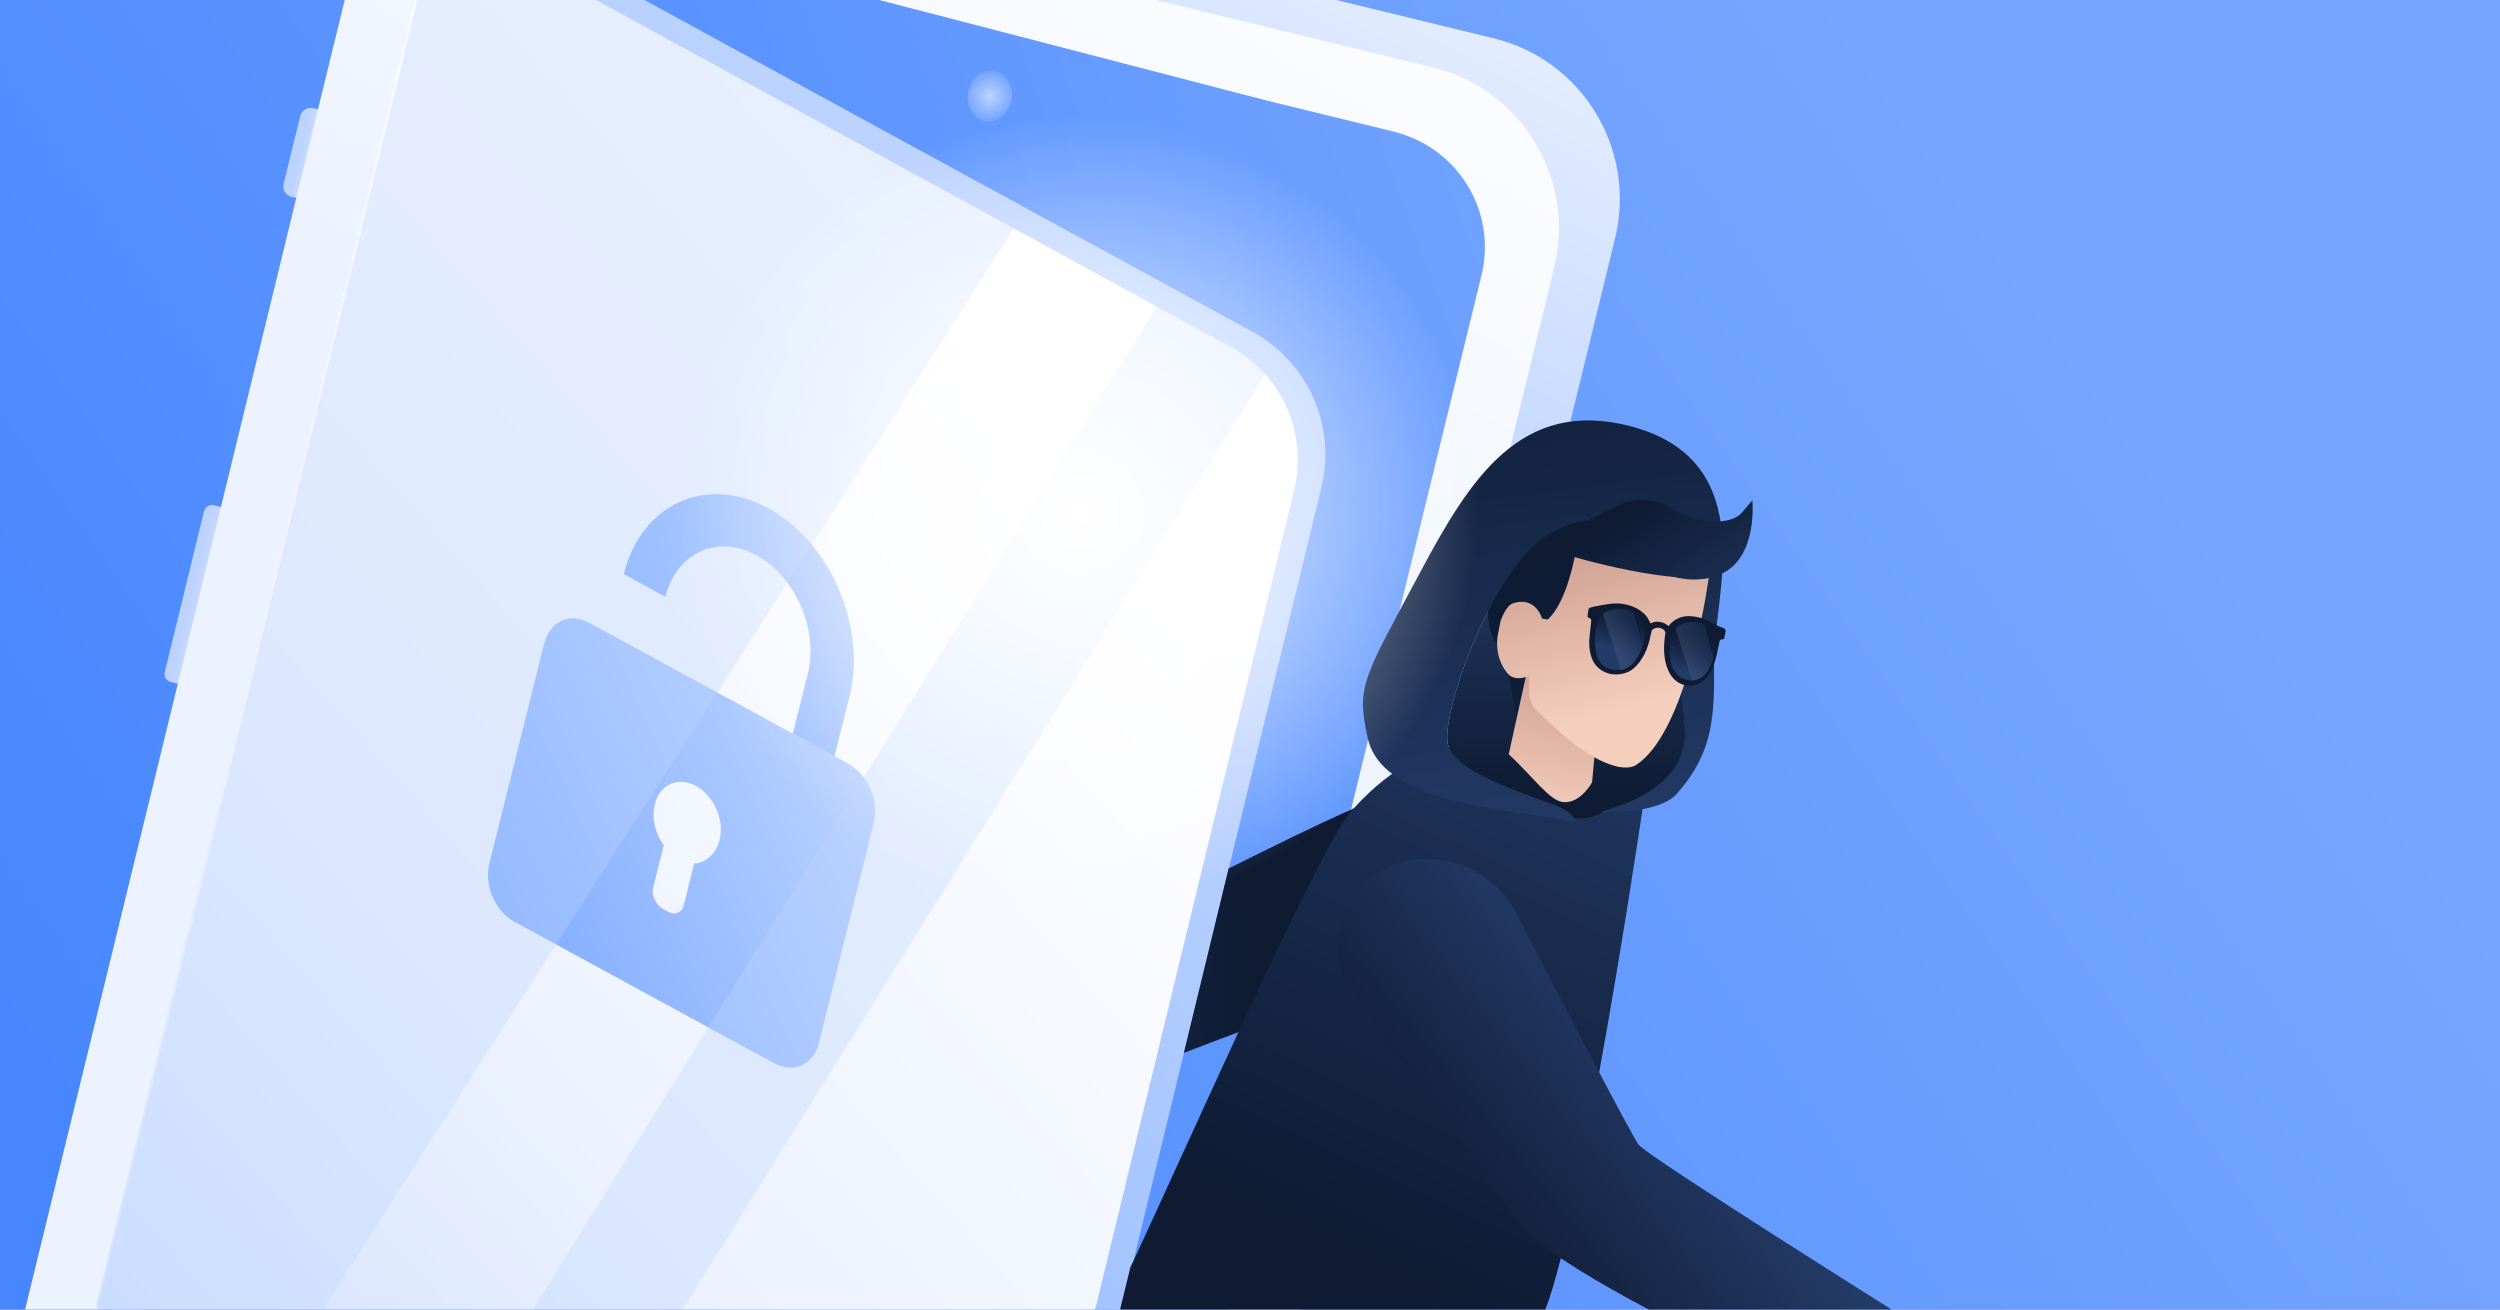 <svg fill="none" height="495" viewBox="0 0 945 495" width="945" xmlns="http://www.w3.org/2000/svg" xmlns:xlink="http://www.w3.org/1999/xlink"><rect x="0" y="0" width="945" height="495" fill="#808080" stroke="none"/><linearGradient id="paint0_linear_1904_13787" gradientUnits="userSpaceOnUse" x1="-36.771" x2="742.394" y1="604.385" y2="59.13"><stop offset=".158" stop-color="#4686ff"/><stop offset="1" stop-color="#77a6ff"/></linearGradient><linearGradient id="lg1"><stop offset=".001" stop-color="#bcd3ff"/><stop offset=".999" stop-color="#ecf2ff"/></linearGradient><linearGradient id="paint1_linear_1904_13787" gradientUnits="userSpaceOnUse" x1="436.008" x2="542.818" xlink:href="#lg1" y1="152.737" y2="-47.029"/><linearGradient id="paint2_linear_1904_13787" gradientUnits="userSpaceOnUse" x1="113.445" x2="124.742" xlink:href="#lg1" y1="57.439" y2="60.196"/><linearGradient id="paint3_linear_1904_13787" gradientUnits="userSpaceOnUse" x1="71.835" x2="90.851" xlink:href="#lg1" y1="224.234" y2="228.875"/><linearGradient id="paint4_linear_1904_13787" gradientUnits="userSpaceOnUse" x1="328.385" x2="498.795" y1="216.969" y2="-75.104"><stop offset="0" stop-color="#ecf2ff"/><stop offset="1" stop-color="#ffffff"/></linearGradient><linearGradient id="paint5_linear_1904_13787" gradientUnits="userSpaceOnUse" x1="117.107" x2="672.207" y1="318.83" y2="113.456"><stop offset="0" stop-color="#4686ff"/><stop offset="1" stop-color="#77a6ff"/></linearGradient><linearGradient id="lg2"><stop offset="0" stop-color="#77a6ff"/><stop offset="1" stop-color="#bcd3ff"/></linearGradient><linearGradient id="paint6_linear_1904_13787" gradientUnits="userSpaceOnUse" x1="-78.601" x2="406.641" xlink:href="#lg2" y1="575.597" y2="148.73"/><linearGradient id="paint7_linear_1904_13787" gradientUnits="userSpaceOnUse" x1="-91.134" x2="394.832" y1="578.195" y2="150.691"><stop offset="0" stop-color="#bcd3ff"/><stop offset=".513" stop-color="#ecf2ff"/><stop offset="1" stop-color="#ffffff"/></linearGradient><linearGradient id="paint8_linear_1904_13787" gradientUnits="userSpaceOnUse" x1="167.297" x2="327.869" xlink:href="#lg2" y1="359.147" y2="287.228"/><linearGradient id="paint9_linear_1904_13787" gradientUnits="userSpaceOnUse" x1="219.194" x2="339.733" xlink:href="#lg2" y1="258.988" y2="220.737"/><linearGradient id="lg3"><stop offset="0" stop-color="#233b67"/><stop offset="1" stop-color="#0e1b33"/></linearGradient><linearGradient id="paint10_linear_1904_13787" gradientUnits="userSpaceOnUse" x1="321.94" x2="469.283" xlink:href="#lg3" y1="359.162" y2="349.671"/><linearGradient id="paint11_linear_1904_13787" gradientUnits="userSpaceOnUse" x1="621.045" x2="496.997" y1="240.314" y2="504.868"><stop offset="0" stop-color="#233b67"/><stop offset=".879" stop-color="#0e1b33"/></linearGradient><linearGradient id="paint12_linear_1904_13787" gradientUnits="userSpaceOnUse" x1="640.178" x2="551.95" y1="398.117" y2="469.945"><stop offset=".078" stop-color="#233b67"/><stop offset="1" stop-color="#0e1b33"/></linearGradient><linearGradient id="paint13_linear_1904_13787" gradientUnits="userSpaceOnUse" x1="595.426" x2="591.702" xlink:href="#lg3" y1="204.012" y2="301.185"/><linearGradient id="paint14_linear_1904_13787" gradientUnits="userSpaceOnUse" x1="603.903" x2="601.722" y1="219.941" y2="201.037"><stop offset=".002" stop-color="#575378"/><stop offset="1" stop-color="#233b67"/></linearGradient><linearGradient id="paint15_linear_1904_13787" gradientUnits="userSpaceOnUse" x1="617.926" x2="576.35" y1="274.802" y2="208.257"><stop offset="0" stop-color="#233b67"/><stop offset=".065" stop-color="#1d3258"/><stop offset=".171" stop-color="#162847"/><stop offset=".302" stop-color="#11203c"/><stop offset=".487" stop-color="#0f1c35"/><stop offset="1" stop-color="#0e1b33"/></linearGradient><linearGradient id="paint16_linear_1904_13787" gradientUnits="userSpaceOnUse" x1="567.04" x2="594.424" y1="113.475" y2="320.51"><stop offset="0" stop-color="#0e1b33"/><stop offset="1" stop-color="#233b67"/></linearGradient><linearGradient id="paint17_linear_1904_13787" gradientUnits="userSpaceOnUse" x1="598.23" x2="581.867" y1="231.875" y2="310.592"><stop offset="0" stop-color="#bf8e80"/><stop offset="1" stop-color="#f5cfbe"/></linearGradient><linearGradient id="paint18_linear_1904_13787" gradientUnits="userSpaceOnUse" x1="615.894" x2="592.612" y1="269.731" y2="180.523"><stop offset=".006" stop-color="#f5cfbe"/><stop offset="1" stop-color="#bf8e80"/></linearGradient><linearGradient id="paint19_linear_1904_13787" gradientUnits="userSpaceOnUse" x1="655.48" x2="614.817" y1="251.177" y2="186.093"><stop offset="0" stop-color="#233b67"/><stop offset=".905" stop-color="#0e1b33"/></linearGradient><linearGradient id="lg4"><stop offset=".329" stop-color="#233b67"/><stop offset=".537" stop-color="#1b2e52"/><stop offset=".821" stop-color="#11203b"/><stop offset="1" stop-color="#0e1b33"/></linearGradient><linearGradient id="paint20_linear_1904_13787" gradientUnits="userSpaceOnUse" x1="611.774" x2="615.544" xlink:href="#lg4" y1="264.945" y2="257.692"/><linearGradient id="paint21_linear_1904_13787" gradientUnits="userSpaceOnUse" x1="608.637" x2="614.711" xlink:href="#lg4" y1="252.049" y2="232.072"/><linearGradient id="paint22_linear_1904_13787" gradientUnits="userSpaceOnUse" x1="635.072" x2="641.145" xlink:href="#lg4" y1="260.084" y2="240.111"/><linearGradient id="lg5"><stop offset=".203" stop-color="#ffffff" stop-opacity=".2"/><stop offset="1" stop-color="#233b67"/></linearGradient><linearGradient id="paint23_linear_1904_13787" gradientUnits="userSpaceOnUse" x1="572.789" x2="646.082" xlink:href="#lg5" y1="270.658" y2="243.711"/><linearGradient id="paint24_linear_1904_13787" gradientUnits="userSpaceOnUse" x1="556.819" x2="618.48" xlink:href="#lg5" y1="261.118" y2="239.226"/><radialGradient id="paint25_radial_1904_13787" cx="0" cy="0" gradientTransform="matrix(-149.336 -24.233 24.047 -148.19 407.494 194.077)" gradientUnits="userSpaceOnUse" r="1"><stop offset="0" stop-color="#ffffff"/><stop offset=".074" stop-color="#ffffff" stop-opacity=".926"/><stop offset="1" stop-color="#ffffff" stop-opacity="0"/></radialGradient><radialGradient id="paint26_radial_1904_13787" cx="0" cy="0" gradientTransform="matrix(8.827 1.828 -1.828 8.827 374.131 36.344)" gradientUnits="userSpaceOnUse" r="1"><stop offset="0" stop-color="#bcd3ff"/><stop offset=".993" stop-color="#77a6ff"/></radialGradient><clipPath id="clip0_1904_13787"><path d="M0 0H945V495H0Z"/></clipPath><g clip-path="url(#clip0_1904_13787)"><path d="M948-2H-3V498H948V-2Z" fill="url(#paint0_linear_1904_13787)"/><path d="M504.4 27.7 505.3 27.9 549.5 38.7C573.4 44.7 587.9 68.8 582.1 92.8L486.4 484.7H514.2L610.5 90.1C618.7 56.5 598.2 22.7 564.7 14.5L451.7-13 277-28 505.2 27.9" fill="url(#paint1_linear_1904_13787)"/><path d="M560.001 104 464.401 495.7H37.201L156.801 5.6C157.001 4.8 157.201 4 157.401 3.2 157.501 3 157.501 2.7 157.601 2.5 158.001 1 158.501-.5 159.001-2H252.201C251.801.6 252.001 3.2 252.601 5.7 254.301 12 259.301 17.3 266.101 18.9L284.101 23.3 456.601 65.4C457.601 65.6 458.501 65.8 459.501 65.9 468.501 66.7 476.901 60.8 479.101 51.8L482.201 39 526.401 49.8 527.101 50C551.101 55.8 565.901 80 560.001 104Z" fill="#ffffff"/><path d="M113.7 75.2 110.2 74.4C108 73.9 106.7 71.7 107.2 69.5L113.5 43.9C114 41.7 116.2 40.4 118.4 40.9L121.9 41.7C124.1 42.2 125.4 44.4 124.9 46.6L118.6 72.2C118.1 74.4 115.9 75.8 113.7 75.2Z" fill="url(#paint2_linear_1904_13787)"/><path d="M69.801 259.1 64.601 257.8C62.901 257.4 61.901 255.7 62.301 254L77.101 193.3C77.501 191.6 79.201 190.6 80.901 191L86.101 192.3C87.801 192.7 88.801 194.4 88.401 196.1L73.601 256.8C73.201 258.5 71.501 259.5 69.801 259.1Z" fill="url(#paint3_linear_1904_13787)"/><path d="M130.801-2 120.201 41.3 112.001 74.8 83.501 191.7 67.201 258.5 9.301 495.7H37.101L156.701 5.6C156.901 4.7 157.201 3.8 157.501 2.9 157.501 2.8 157.601 2.6 157.601 2.5 158.101 1 158.601-.5 159.301-2H130.801V-2ZM481.401 38.7 482.301 38.9 526.501 49.7C550.401 55.7 564.901 79.8 559.101 103.8L463.401 495.7H491.201L587.501 101.1C595.701 67.5 575.201 33.7 541.701 25.5L428.701-2 254.001-17 482.201 38.9" fill="url(#paint4_linear_1904_13787)"/><path d="M482.201 38.9 526.401 49.7 527.101 49.9C551.101 55.8 565.901 80 560.001 104L464.401 495.7H37.201L156.801 5.6C157.001 4.8 157.201 4 157.401 3.2 157.501 3 157.501 2.7 157.601 2.5 158.001 1 158.501-.5 159.001-2L263.001-18 482.201 38.9Z" fill="url(#paint5_linear_1904_13787)"/><path d="M232.601-6H170.001C169.001-6 168.101-5.3 167.901-4.4L47.501 489C47.201 490.4 48.201 491.7 49.601 491.7L424.001 497C425.001 497 424.901 491 425.201 490L499.501 184.2C505.101 161 494.501 137 473.601 125.5L232.601-6Z" fill="url(#paint6_linear_1904_13787)"/><path d="M221.601-2H159.001C158.001-2 157.101-1.3 156.901-.4L36.501 493C36.201 494.4 37.201 495.7 38.601 495.7H412.101C413.101 495.7 414.001 495 414.201 494.1L489.201 185.2C494.401 163.9 484.601 141.7 465.301 131.2L221.601-2Z" fill="url(#paint7_linear_1904_13787)"/><path d="M320.802 288.8 222.702 235.4C215.402 231.4 207.802 234.9 205.802 243.1V243.2C205.602 243.7 205.402 244.2 205.302 244.8L185.002 326.4C182.902 334.6 187.202 344.5 194.502 348.5H194.602L292.602 401.9H292.702C300.002 405.9 307.602 402.4 309.602 394.2L310.002 392.4 329.902 312.6 330.302 310.8C332.302 302.7 328.102 292.8 320.802 288.8ZM272.002 317.5C270.702 322.7 266.902 326.2 262.402 326.4L258.502 342.1C257.802 344.9 255.202 346.1 252.702 344.7L250.402 343.4C249.402 342.8 248.502 341.9 247.902 340.8 246.902 339.2 246.502 337.3 246.902 335.5L250.902 319.5C247.702 315.2 246.302 309.4 247.502 304.2V304.1 304C249.402 296.5 256.302 293.4 263.102 297.1 269.902 300.9 273.902 310 272.002 317.5Z" fill="url(#paint8_linear_1904_13787)"/><path d="M315.401 285.9 299.701 277.3 305.301 254.9C309.501 238.2 300.801 218 286.001 209.9 271.201 201.8 255.701 208.9 251.501 225.6L235.801 217C242.401 190.5 266.901 179.3 290.401 192.1 313.901 204.9 327.701 236.9 321.101 263.4L315.401 285.9Z" fill="url(#paint9_linear_1904_13787)"/><path d="M550.7 308.801 538.7 324.601 507 366.501 497.1 379.501C497.1 379.501 483.8 384.301 468 390.201 461.3 392.701 454.2 395.401 447.5 398.001L464.4 328.301C482 319.501 499.3 311.001 511.7 305.601 518.2 302.801 523.3 300.701 526.4 299.901 546.2 294.401 550.7 308.801 550.7 308.801Z" fill="url(#paint10_linear_1904_13787)"/><path d="M621 305C621 305 613.6 355.4 604.5 405.3 599.8 431.2 594.7 457 590 475.6 585.9 491.6 582.1 502.3 579.1 503H416.6C417.4 501 418.3 499 419.1 496.9 419.3 496.5 419.4 496.1 419.6 495.7H423.2L427.3 479C427.7 478.2 428.1 477.3 428.5 476.5 438.8 454.3 453.7 421.3 468.1 390.2 486.3 351 503.9 314.7 510.5 307 510.9 306.5 511.3 306.1 511.7 305.6 541.9 272.2 569.3 283.1 569.3 283.1L618 305H621Z" fill="url(#paint11_linear_1904_13787)"/><path d="M720.599 498.5C720.599 498.5 720.499 498.5 720.199 498.6 719.299 498.8 716.899 499.8 714.199 503H638.599C618.499 492.8 598.299 481.8 585.399 472.4 581.899 469.8 578.899 467.4 576.599 465.2 571.699 460.4 535.899 409.4 511.599 375.7 509.499 372.8 507.999 369.7 506.999 366.5 502.499 352.1 508.699 335.7 523.199 328.5 528.199 326 533.399 324.8 538.699 324.7 552.599 324.4 566.099 331.8 572.999 344.9 581.999 362.3 592.999 383.5 602.099 400.8 611.199 418.1 618.299 431.3 619.399 432.7 622.699 437.1 720.599 498.5 720.599 498.5Z" fill="url(#paint12_linear_1904_13787)"/><path d="M605.102 307.4C601.202 309.6 597.402 309.8 592.902 309 585.502 307.7 581.902 308 575.002 304.9 562.902 299.4 550.002 291.8 547.302 281.4 544.602 270.9 562.502 217.9 583.702 203.1 604.802 188.4 631.502 200.2 632.702 218.3 633.902 236.4 635.902 261.4 637.202 277.8 638.602 294.2 637.202 297.7 618.102 302.9 610.502 305 606.802 306.4 605.102 307.4Z" fill="url(#paint13_linear_1904_13787)"/><path d="M588.102 208.4C588.102 208.4 585.502 212.6 579.202 212.9 572.902 213.2 572.902 213.2 572.902 213.2L579.202 196.4 612.302 179.2 631.902 202.7 588.102 208.4Z" fill="url(#paint14_linear_1904_13787)"/><path d="M573.002 272.501C573.002 272.501 570.502 248.201 565.902 243.401 561.302 238.501 561.402 222.801 564.002 213.001 566.602 203.301 583.702 192.501 593.402 190.401 603.102 188.201 615.102 201.001 615.102 201.001L603.002 239.501 573.002 272.501Z" fill="url(#paint15_linear_1904_13787)"/><path d="M633.901 300C647.601 284.4 648.201 271.2 647.901 249 647.601 226.8 666.901 174 615.901 161 575.001 150.6 555.801 180.7 537.001 216 515.201 256.8 512.601 259.2 517.001 279 523.001 306 578.201 306 595.901 311 595.301 309.9 594.901 307 586.901 304 574.401 299.3 550.001 291.8 547.301 281.4 544.601 271 562.501 217.9 583.701 203.1 604.801 188.4 631.501 200.2 632.701 218.3 633.901 236.4 635.401 258.8 636.801 275.1 638.201 291.5 624.101 301.7 605.001 306.9 604.901 307 626.901 308 633.901 300Z" fill="url(#paint16_linear_1904_13787)"/><path d="M570.301 285.101 577.201 253.801 603.601 276.501 601.801 295.701C601.801 295.701 597.501 303.801 590.901 303.201 585.701 302.701 579.801 293.901 570.301 285.101Z" fill="url(#paint17_linear_1904_13787)"/><path d="M595.501 209.2C595.501 209.2 592.401 227.7 585.001 234.2L582.901 233.8C582.901 233.8 580.601 225.3 572.001 228 569.101 228.9 567.201 234.8 567.201 234.8L566.301 239.3C565.301 244.1 566.101 249.2 568.901 253.3 569.901 254.7 570.901 255.8 572.001 256 574.101 257 577.501 255.7 578.001 255.6V261.5C578.001 264.4 579.201 267.2 581.401 269.2 584.701 272.3 587.901 275.2 591.701 278.5 601.401 286.9 613.301 292.7 618.701 289 635.801 277.4 643.801 232.8 645.901 218.5 641.901 219.4 637.501 219.2 633.501 218.2L595.501 209.2Z" fill="url(#paint18_linear_1904_13787)"/><path d="M613.401 190.3C613.401 190.3 622.001 186.1 631.801 192.2 641.601 198.3 654.401 198.6 658.401 193.8 662.401 189.1 662.401 189.1 662.401 189.1 662.401 189.1 665.201 217.9 643.101 218.5 621.001 219.1 588.101 208.5 588.101 208.5 588.101 208.5 573.501 208.9 589.801 201.6 606.101 194.2 612.101 190.6 613.401 190.3Z" fill="url(#paint19_linear_1904_13787)"/><g clip-rule="evenodd" fill-rule="evenodd"><path d="M627.502 235.101C625.302 234.701 624.102 235.701 623.802 235.601 623.702 235.301 623.602 235.001 623.402 234.701 622.802 233.301 621.902 232.301 620.802 231.401 618.102 229.101 614.202 228.101 610.902 228.101 609.002 228.101 607.002 228.501 605.102 228.801 604.002 229.001 602.802 229.201 601.702 229.501 601.402 229.601 601.102 229.701 600.802 229.801 600.702 229.901 600.602 230.001 600.502 230.201 600.302 231.101 600.202 232.001 600.102 232.901 600.102 233.201 600.202 233.401 600.502 233.501 600.702 233.501 600.802 233.701 601.002 233.701 601.302 233.801 601.502 234.201 601.502 234.601 601.202 238.501 600.502 240.801 600.802 244.801 601.002 246.601 601.402 248.301 602.102 249.701 603.402 252.301 605.402 253.701 607.802 254.501 610.202 255.301 613.602 255.001 616.002 253.701 619.702 251.601 622.302 246.801 623.502 242.101 623.802 240.901 624.002 239.701 624.302 238.501 624.402 238.001 625.602 237.101 627.202 237.301 629.002 237.601 629.602 238.801 629.502 239.301 629.302 240.501 629.202 241.701 629.102 243.001 628.702 247.801 629.602 253.201 632.502 256.401 632.902 256.801 633.302 257.201 633.702 257.501 637.002 260.001 641.702 259.601 644.602 256.601 645.802 255.401 646.702 254.001 647.402 252.301 649.002 248.501 649.102 246.201 650.002 242.401 650.102 242.001 650.402 241.701 650.702 241.701 650.902 241.701 651.102 241.601 651.302 241.601 651.602 241.601 651.802 241.401 651.802 241.101 652.002 240.201 652.102 239.301 652.302 238.401 652.302 238.201 652.302 238.101 652.202 238.001 652.002 237.801 651.702 237.501 651.402 237.401 650.502 236.901 650.802 237.501 647.402 235.501 646.102 234.701 644.602 234.001 643.102 233.601 640.402 232.901 637.402 232.501 634.902 233.501 633.602 234.001 632.502 234.701 631.402 235.801 631.202 236.001 631.002 236.301 630.802 236.601 630.602 236.801 630.002 235.601 627.502 235.101Z" fill="url(#paint20_linear_1904_13787)"/><path d="M604.502 249.801C605.402 251.201 606.602 252.201 608.002 252.701 609.502 253.301 611.002 253.401 612.602 253.201 612.702 253.201 612.702 253.201 612.802 253.201 614.302 252.901 615.802 252.101 617.102 250.901 618.602 249.401 619.902 247.001 620.802 244.401 621.302 242.801 621.702 241.201 621.902 239.801 622.202 237.701 621.802 235.901 620.802 234.501 620.002 233.201 618.902 232.301 617.702 231.601 617.602 231.501 617.502 231.501 617.402 231.401 614.702 230.001 611.002 229.601 608.102 230.701 607.202 231.001 606.502 231.501 605.902 232.101 605.302 232.601 604.902 233.301 604.502 234.001 602.302 238.101 602.302 246.401 604.502 249.801Z" fill="url(#paint21_linear_1904_13787)"/><path d="M631.502 241.5C630.802 245 631.002 250 632.402 252.8 633.202 254.4 634.302 255.6 635.602 256.3 636.902 256.9 638.202 257.3 639.602 257.2 639.702 257.2 639.802 257.2 639.902 257.2 641.302 257.1 642.602 256.6 643.802 255.6 645.402 254.3 646.802 251.7 647.602 248.8 648.402 246.2 648.802 243.4 648.402 241.4 648.202 239.9 647.502 238.5 646.202 237.4 645.602 236.9 645.002 236.5 644.302 236.2 642.202 235.2 639.602 234.9 637.502 235.3 636.302 235.5 635.102 236.1 633.902 237 633.602 237.2 633.402 237.5 633.102 237.8 632.402 238.8 631.802 240 631.502 241.5Z" fill="url(#paint22_linear_1904_13787)"/><path d="M633.301 237.8 639.601 257.2C639.701 257.2 639.801 257.2 639.901 257.2 641.301 257.1 642.601 256.6 643.801 255.6 645.401 254.3 646.801 251.7 647.601 248.8L644.401 236.2C642.301 235.2 639.701 234.9 637.601 235.3 636.401 235.5 635.201 236.1 634.001 237 633.801 237.3 633.501 237.5 633.301 237.8Z" fill="url(#paint23_linear_1904_13787)" opacity=".46"/><path d="M605.902 232.2 612.802 253.3C614.302 253 615.802 252.2 617.102 251 618.602 249.5 619.902 247.1 620.802 244.5L617.502 231.5C614.802 230.1 611.102 229.7 608.202 230.8 607.202 231.1 606.502 231.6 605.902 232.2Z" fill="url(#paint24_linear_1904_13787)" opacity=".46"/></g><path d="M383.501 85.9 121.601 495.7H36.801L158.301-2H222.601L383.501 85.9Z" fill="#bcd3ff" opacity=".35"/><path d="M478.3 141.4 257.6 495.7H201L437.5 115.4 464 129.9C469.5 132.9 474.3 136.8 478.3 141.4Z" fill="#bcd3ff" opacity=".35"/><path d="M407.001 344C490.501 344 558.201 276.8 558.201 194 558.201 111.2 490.501 44 407.001 44 323.501 44 255.801 111.2 255.801 194 255.801 276.8 323.501 344 407.001 344Z" fill="url(#paint25_radial_1904_13787)"/><path d="M366.001 34.7C364.901 39.9 367.701 44.9 372.201 45.8 376.701 46.7 381.201 43.3 382.301 38 383.401 32.7 380.601 27.8 376.101 26.9 371.601 26 367.101 29.4 366.001 34.7Z" fill="url(#paint26_radial_1904_13787)"/></g></svg>